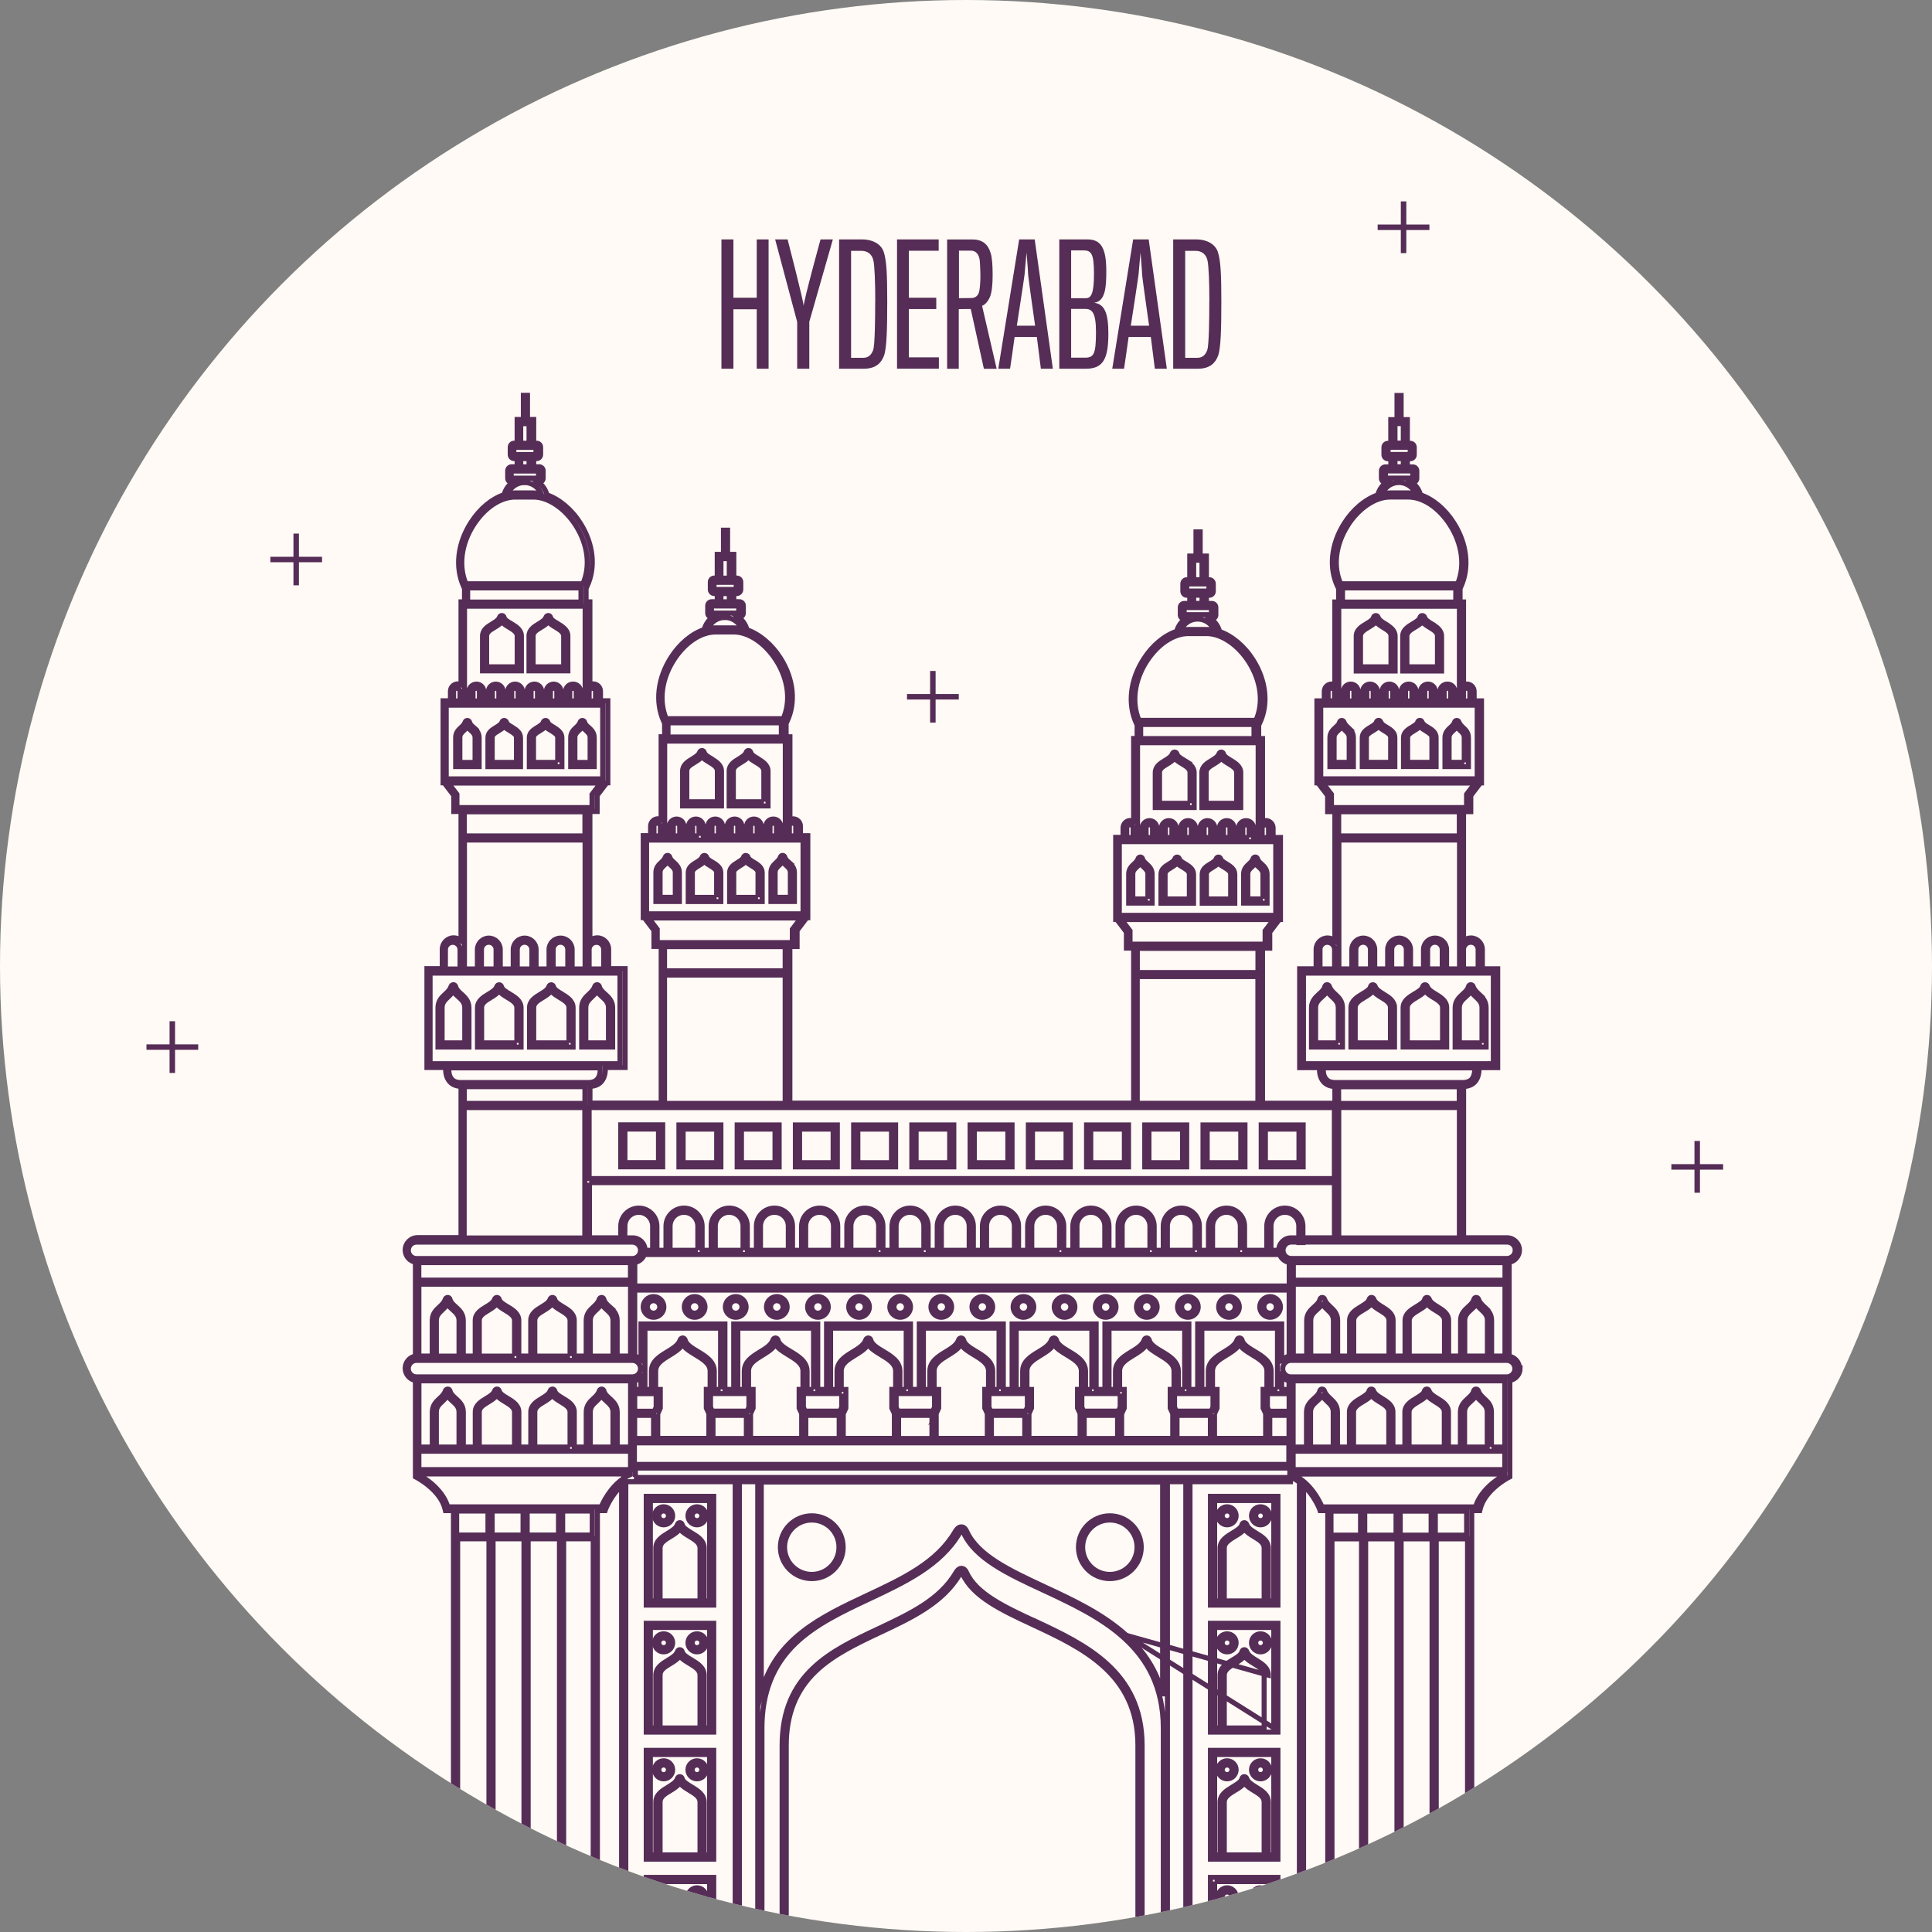 <?xml version="1.0" encoding="UTF-8"?>
<svg id="Layer_2" data-name="Layer 2" xmlns="http://www.w3.org/2000/svg" xmlns:xlink="http://www.w3.org/1999/xlink" viewBox="0 0 288.5 288.5">
  <rect x="0" y="0" width="288.5" height="288.5" fill="#808080" stroke="none"/>
  <defs>
    <style>
      .cls-1, .cls-2, .cls-3, .cls-4, .cls-5 {
        fill: none;
      }

      .cls-2 {
        clip-path: url(#clippath-1);
      }

      .cls-3 {
        isolation: isolate;
      }

      .cls-6 {
        fill: #fffaf5;
      }

      .cls-7 {
        fill: #562d57;
      }

      .cls-4 {
        stroke: #562d57;
        stroke-miterlimit: 10;
        stroke-width: .75px;
      }

      .cls-5 {
        clip-path: url(#clippath);
      }
    </style>
    <clipPath id="clippath">
      <circle class="cls-1" cx="144.25" cy="144.25" r="144.25"/>
    </clipPath>
    <clipPath id="clippath-1">
      <circle class="cls-1" cx="144.25" cy="144.25" r="144.25"/>
    </clipPath>
  </defs>
  <g id="Layer_1-2" data-name="Layer 1">
    <g class="cls-5">
      <circle class="cls-6" cx="144.25" cy="144.25" r="144.25"/>
    </g>
    <g class="cls-2">
      <g>
        <path class="cls-4" d="m76.08,148.4c-.57-.34-1.1-.66-1.19-1.06-.04-.17-.18-.29-.34-.29-.17,0-.31.1-.36.26-.16.48-.69.81-1.27,1.15-.76.46-1.62.99-1.62,2.02v5.88h6.51v-5.88c0-1.04-.91-1.59-1.72-2.07Zm1.1,7.33h-5.26v-5.26c0-.68.61-1.05,1.32-1.48.48-.29.97-.59,1.28-1.01.29.38.77.67,1.24.96.73.44,1.42.85,1.42,1.54v5.26h0Z"/>
        <path class="cls-4" d="m83.86,148.4c-.57-.34-1.1-.66-1.2-1.06-.04-.17-.18-.29-.34-.29-.16,0-.31.1-.36.26-.16.48-.69.81-1.27,1.15-.76.46-1.62.99-1.62,2.02v5.88h6.51v-5.88c0-1.04-.91-1.59-1.72-2.07Zm1.1,7.33h-5.26v-5.26c0-.68.61-1.05,1.32-1.48.48-.29.96-.59,1.28-1.01.29.38.77.67,1.24.96.73.44,1.42.85,1.42,1.54v5.26h0Z"/>
        <path class="cls-4" d="m90.33,148.41c-.39-.35-.72-.65-.82-1.08-.04-.17-.18-.29-.34-.29-.16,0-.31.1-.36.26-.16.49-.5.81-.87,1.15-.5.47-1.08,1.01-1.08,2.02v5.88h4.63v-5.88c0-1.01-.62-1.57-1.16-2.06Zm.53,7.32h-3.38v-5.26c0-.74.41-1.12.88-1.57.26-.25.55-.52.78-.87.2.32.49.58.77.83.49.44.95.86.95,1.6v5.26Z"/>
        <path class="cls-4" d="m68.87,148.41c-.39-.35-.72-.65-.82-1.08-.04-.17-.18-.29-.34-.29-.16,0-.31.1-.36.26-.16.49-.5.81-.87,1.15-.51.47-1.08,1.01-1.08,2.02v5.88h4.63v-5.88c0-1.01-.62-1.57-1.16-2.06Zm.53,7.32h-3.38v-5.26c0-.74.41-1.12.88-1.57.26-.25.55-.52.78-.87.2.32.49.58.77.83.49.44.95.86.95,1.6,0,0,0,5.26,0,5.26Z"/>
        <path class="cls-4" d="m76.32,93.12c-.49-.3-.96-.58-1.04-.92-.04-.17-.17-.28-.33-.29-.16-.01-.31.1-.36.25-.13.41-.6.69-1.1,1-.68.41-1.44.88-1.44,1.81v5.21h5.81v-5.21c0-.93-.81-1.42-1.53-1.86Zm.91,6.45h-4.56v-4.59c0-.54.43-.84,1.15-1.27.41-.25.83-.5,1.11-.86.26.32.67.57,1.07.81.63.38,1.23.74,1.23,1.32v4.59h0Z"/>
        <path class="cls-4" d="m83.26,93.12c-.49-.3-.96-.58-1.04-.92-.04-.17-.17-.28-.33-.29-.16-.01-.31.1-.36.25-.13.41-.6.69-1.1,1-.68.41-1.44.88-1.44,1.81v5.21h5.81v-5.21c0-.93-.82-1.42-1.53-1.86Zm.91,6.45h-4.56v-4.59c0-.54.43-.84,1.15-1.27.41-.25.83-.5,1.11-.86.26.32.67.57,1.07.81.63.38,1.23.74,1.23,1.32v4.59h0Z"/>
        <path class="cls-4" d="m76.45,108.57c-.38-.22-.76-.46-.82-.71-.04-.16-.17-.27-.33-.28-.16,0-.3.09-.35.25-.1.32-.48.54-.88.79-.57.35-1.21.74-1.21,1.53v4.33h4.87v-4.33c0-.8-.71-1.23-1.28-1.57Zm.66,5.27h-3.61v-3.7c0-.41.34-.65.91-.99.32-.19.64-.39.88-.66.22.25.54.44.85.62.59.36.98.62.98,1.03v3.7h0Z"/>
        <path class="cls-4" d="m82.63,108.57c-.38-.22-.76-.46-.82-.71-.04-.16-.17-.27-.33-.28-.16,0-.3.09-.35.25-.1.32-.48.54-.88.79-.57.35-1.21.74-1.21,1.53v4.33h4.87v-4.33c0-.8-.71-1.23-1.28-1.57Zm.66,5.27h-3.62v-3.7c0-.41.34-.65.91-.99.32-.19.64-.39.87-.66.22.25.54.44.85.62.59.36.98.62.98,1.03,0,0,0,3.7,0,3.7Z"/>
        <path class="cls-4" d="m87.87,108.59c-.27-.24-.5-.45-.56-.73-.04-.16-.17-.27-.33-.28-.16,0-.3.09-.35.25-.11.33-.35.56-.6.79-.38.35-.81.75-.81,1.52v4.33h3.52v-4.33c0-.77-.48-1.21-.86-1.55Zm.24,5.26h-2.26v-3.7c0-.5.27-.75.61-1.07.17-.16.35-.32.5-.54.15.2.33.36.5.51.35.32.66.6.66,1.09v3.7h0Z"/>
        <path class="cls-4" d="m70.69,108.59c-.27-.24-.5-.45-.56-.73-.04-.16-.17-.27-.33-.28-.16,0-.3.09-.35.25-.11.33-.35.56-.6.79-.38.35-.81.75-.81,1.52v4.33h3.51v-4.33c0-.77-.48-1.21-.87-1.55Zm.24,5.26h-2.26v-3.7c0-.5.27-.75.61-1.07.17-.16.35-.32.5-.54.15.2.33.36.5.51.35.32.66.6.66,1.09v3.7h0Z"/>
        <path class="cls-4" d="m98.96,174.24v-6.27h-6.27v6.27h6.27Zm-5.64-5.64h5.01v5.01h-5.01v-5.01Z"/>
        <path class="cls-4" d="m107.65,167.98h-6.27v6.27h6.27v-6.27Zm-.63,5.64h-5.01v-5.01h5.01v5.01Z"/>
        <path class="cls-4" d="m116.35,167.98h-6.27v6.27h6.27v-6.27Zm-.62,5.64h-5.01v-5.01h5.01v5.01Z"/>
        <path class="cls-4" d="m125.04,167.98h-6.27v6.27h6.27v-6.27Zm-.63,5.64h-5.01v-5.01h5.01v5.01Z"/>
        <path class="cls-4" d="m133.74,167.98h-6.27v6.27h6.27v-6.27Zm-.62,5.64h-5.02v-5.01h5.02v5.01Z"/>
        <path class="cls-4" d="m142.43,167.98h-6.27v6.27h6.27v-6.27Zm-.62,5.64h-5.01v-5.01h5.01v5.01Z"/>
        <path class="cls-4" d="m151.13,167.98h-6.27v6.27h6.27v-6.27Zm-.63,5.64h-5.01v-5.01h5.01v5.01Z"/>
        <path class="cls-4" d="m159.82,167.98h-6.26v6.27h6.26v-6.27Zm-.63,5.64h-5.01v-5.01h5.01v5.01Z"/>
        <path class="cls-4" d="m168.52,167.98h-6.27v6.27h6.27v-6.27Zm-.62,5.64h-5.02v-5.01h5.02v5.01Z"/>
        <path class="cls-4" d="m177.21,167.98h-6.27v6.27h6.27v-6.27Zm-.62,5.64h-5.02v-5.01h5.02v5.01Z"/>
        <path class="cls-4" d="m185.91,167.98h-6.27v6.27h6.27v-6.27Zm-.63,5.64h-5.01v-5.01h5.01v5.01Z"/>
        <path class="cls-4" d="m194.6,167.98h-6.27v6.27h6.27v-6.27Zm-.63,5.64h-5.01v-5.01h5.01v5.01Z"/>
        <path class="cls-4" d="m121.22,235.73c2.59,0,4.69-2.1,4.69-4.69s-2.1-4.69-4.69-4.69-4.69,2.1-4.69,4.69,2.1,4.69,4.69,4.69Zm0-8.75c2.24,0,4.06,1.82,4.06,4.06s-1.82,4.06-4.06,4.06-4.06-1.82-4.06-4.06,1.82-4.06,4.06-4.06Z"/>
        <path class="cls-4" d="m165.73,235.73c2.59,0,4.69-2.1,4.69-4.69s-2.1-4.69-4.69-4.69-4.69,2.1-4.69,4.69,2.1,4.69,4.69,4.69Zm0-8.75c2.24,0,4.06,1.82,4.06,4.06s-1.82,4.06-4.06,4.06-4.06-1.82-4.06-4.06,1.82-4.06,4.06-4.06Z"/>
        <path class="cls-4" d="m96.5,239.69h10.08v-16.25h-10.08v16.25Zm8.02-.63h-5.95v-7.89c0-.77.69-1.2,1.5-1.69.55-.33,1.1-.67,1.45-1.16.32.45.87.78,1.41,1.1.82.5,1.6.96,1.6,1.75,0,0,0,7.89,0,7.89Zm-7.39-14.99h8.83v14.99h-.81v-7.89c0-1.14-1.01-1.75-1.91-2.28-.64-.39-1.25-.75-1.36-1.22-.04-.17-.18-.29-.35-.3-.17-.01-.32.1-.37.27-.18.55-.79.92-1.43,1.31-.84.51-1.8,1.1-1.8,2.22v7.89h-.81v-15h0Z"/>
        <path class="cls-4" d="m104.08,227.7c.74,0,1.35-.6,1.35-1.35s-.61-1.35-1.35-1.35-1.35.6-1.35,1.35.61,1.35,1.35,1.35Zm0-2.07c.4,0,.72.32.72.72s-.32.72-.72.72-.72-.32-.72-.72.32-.72.72-.72Z"/>
        <path class="cls-4" d="m99.1,227.7c.74,0,1.35-.6,1.35-1.35s-.6-1.35-1.35-1.35-1.35.6-1.35,1.35.6,1.35,1.35,1.35Zm0-2.07c.4,0,.72.32.72.72s-.32.72-.72.72-.72-.32-.72-.72.32-.72.72-.72Z"/>
        <path class="cls-4" d="m96.5,258.65h10.08v-16.25h-10.08v16.25Zm8.02-.62h-5.95v-7.89c0-.78.69-1.2,1.5-1.69.55-.33,1.1-.67,1.45-1.16.32.45.87.78,1.41,1.1.82.5,1.6.96,1.6,1.75,0,0,0,7.89,0,7.89Zm-7.39-15h8.83v15h-.81v-7.89c0-1.14-1.01-1.75-1.91-2.29-.64-.38-1.25-.75-1.36-1.21-.04-.17-.18-.29-.35-.3-.17,0-.32.1-.37.27-.18.55-.79.92-1.43,1.31-.84.51-1.8,1.1-1.8,2.23v7.89h-.81v-15h0Z"/>
        <path class="cls-4" d="m104.08,246.67c.74,0,1.35-.6,1.35-1.35s-.61-1.35-1.35-1.35-1.35.6-1.35,1.35.61,1.35,1.35,1.35Zm0-2.07c.4,0,.72.32.72.72s-.32.72-.72.72-.72-.32-.72-.72.32-.72.72-.72Z"/>
        <path class="cls-4" d="m99.1,246.67c.74,0,1.35-.6,1.35-1.35s-.6-1.35-1.35-1.35-1.35.6-1.35,1.35.6,1.35,1.35,1.35Zm0-2.07c.4,0,.72.32.72.72s-.32.72-.72.72-.72-.32-.72-.72.32-.72.72-.72Z"/>
        <path class="cls-4" d="m96.5,277.62h10.08v-16.25h-10.08v16.25Zm8.02-.63h-5.95v-7.89c0-.78.69-1.2,1.5-1.69.55-.33,1.1-.67,1.45-1.16.32.44.87.78,1.41,1.1.82.5,1.6.96,1.6,1.75,0,0,0,7.88,0,7.88Zm-7.39-14.99h8.83v14.99h-.81v-7.89c0-1.14-1.01-1.75-1.91-2.29-.64-.39-1.25-.75-1.36-1.21-.04-.17-.18-.29-.35-.3-.17-.01-.32.1-.37.27-.18.55-.79.92-1.43,1.31-.84.51-1.8,1.1-1.8,2.22v7.89h-.81v-14.99h0Z"/>
        <path class="cls-4" d="m104.08,265.63c.74,0,1.35-.61,1.35-1.35s-.61-1.35-1.35-1.35-1.35.61-1.35,1.35.61,1.35,1.35,1.35Zm0-2.07c.4,0,.72.32.72.72s-.32.72-.72.72-.72-.32-.72-.72.32-.72.72-.72Z"/>
        <path class="cls-4" d="m99.1,265.63c.74,0,1.35-.61,1.35-1.35s-.6-1.35-1.35-1.35-1.35.61-1.35,1.35.6,1.35,1.35,1.35Zm0-2.07c.4,0,.72.32.72.72s-.32.72-.72.72-.72-.32-.72-.72.32-.72.72-.72Z"/>
        <path class="cls-4" d="m96.5,296.58h10.08v-16.24h-10.08v16.24Zm8.02-.62h-5.95v-7.89c0-.78.69-1.2,1.5-1.69.55-.33,1.1-.67,1.45-1.16.32.45.87.78,1.41,1.1.82.5,1.6.96,1.6,1.75,0,0,0,7.88,0,7.88Zm-7.39-14.99h8.83v14.99h-.81v-7.89c0-1.14-1.01-1.75-1.91-2.29-.64-.39-1.25-.75-1.36-1.21-.04-.17-.18-.3-.35-.3-.17,0-.32.1-.37.27-.18.55-.79.92-1.43,1.31-.84.51-1.8,1.1-1.8,2.23v7.89h-.81v-14.99h0Z"/>
        <path class="cls-4" d="m104.08,284.6c.74,0,1.35-.6,1.35-1.35s-.61-1.35-1.35-1.35-1.35.6-1.35,1.35.61,1.35,1.35,1.35Zm0-2.07c.4,0,.72.32.72.72s-.32.72-.72.72-.72-.32-.72-.72.32-.72.72-.72Z"/>
        <path class="cls-4" d="m99.1,284.6c.74,0,1.35-.6,1.35-1.35s-.6-1.35-1.35-1.35-1.35.6-1.35,1.35.6,1.35,1.35,1.35Zm0-2.07c.4,0,.72.32.72.72s-.32.72-.72.72-.72-.32-.72-.72.32-.72.72-.72Z"/>
        <path class="cls-4" d="m97.59,193.61c-.85,0-1.55.7-1.55,1.55s.7,1.55,1.55,1.55,1.55-.7,1.55-1.55-.7-1.55-1.55-1.55Zm0,2.48c-.51,0-.93-.42-.93-.93s.42-.93.93-.93.93.42.93.93-.42.93-.93.93Z"/>
        <path class="cls-4" d="m103.73,193.61c-.86,0-1.55.7-1.55,1.55s.7,1.55,1.55,1.55,1.55-.7,1.55-1.55-.69-1.55-1.55-1.55Zm0,2.48c-.51,0-.93-.42-.93-.93s.42-.93.93-.93.93.42.93.93-.42.93-.93.93Z"/>
        <path class="cls-4" d="m109.87,193.61c-.86,0-1.56.7-1.56,1.55s.7,1.55,1.56,1.55,1.55-.7,1.55-1.55-.7-1.55-1.55-1.55Zm0,2.48c-.51,0-.93-.42-.93-.93s.41-.93.93-.93.93.42.93.93-.42.93-.93.93Z"/>
        <path class="cls-4" d="m116,193.61c-.85,0-1.55.7-1.55,1.55s.7,1.55,1.55,1.55,1.55-.7,1.55-1.55-.7-1.55-1.55-1.55Zm0,2.48c-.51,0-.93-.42-.93-.93s.41-.93.93-.93.93.42.93.93-.42.93-.93.93Z"/>
        <path class="cls-4" d="m122.14,193.61c-.86,0-1.55.7-1.55,1.55s.7,1.55,1.55,1.55,1.55-.7,1.55-1.55c0-.86-.7-1.55-1.55-1.55Zm0,2.48c-.51,0-.93-.42-.93-.93s.42-.93.93-.93.93.42.93.93c0,.51-.42.93-.93.93Z"/>
        <path class="cls-4" d="m128.28,193.61c-.86,0-1.55.7-1.55,1.55s.7,1.55,1.55,1.55,1.55-.7,1.55-1.55-.7-1.55-1.55-1.55Zm0,2.48c-.51,0-.93-.42-.93-.93s.42-.93.93-.93.93.42.93.93-.42.93-.93.93Z"/>
        <path class="cls-4" d="m134.42,193.61c-.86,0-1.55.7-1.55,1.55s.7,1.55,1.55,1.55,1.55-.7,1.55-1.55-.7-1.55-1.55-1.55Zm0,2.48c-.51,0-.93-.42-.93-.93s.41-.93.93-.93.93.42.93.93-.42.93-.93.93Z"/>
        <path class="cls-4" d="m140.56,193.61c-.86,0-1.55.7-1.55,1.55s.7,1.55,1.55,1.55,1.55-.7,1.55-1.55c0-.86-.7-1.55-1.55-1.55Zm0,2.48c-.51,0-.93-.42-.93-.93s.41-.93.93-.93.93.42.93.93c0,.51-.41.93-.93.93Z"/>
        <path class="cls-4" d="m146.69,193.61c-.86,0-1.55.7-1.55,1.55s.7,1.55,1.55,1.55,1.55-.7,1.55-1.55-.7-1.55-1.55-1.55Zm0,2.48c-.51,0-.93-.42-.93-.93s.42-.93.93-.93.93.42.93.93-.42.93-.93.93Z"/>
        <path class="cls-4" d="m152.83,193.61c-.85,0-1.55.7-1.55,1.55s.7,1.55,1.55,1.55,1.55-.7,1.55-1.55-.7-1.55-1.55-1.55Zm0,2.48c-.51,0-.93-.42-.93-.93s.42-.93.93-.93.93.42.93.93-.42.93-.93.93Z"/>
        <path class="cls-4" d="m158.97,193.61c-.86,0-1.55.7-1.55,1.55s.7,1.55,1.55,1.55,1.55-.7,1.55-1.55c0-.86-.7-1.55-1.55-1.55Zm0,2.48c-.51,0-.93-.42-.93-.93s.42-.93.93-.93.93.42.93.93c0,.51-.42.93-.93.93Z"/>
        <path class="cls-4" d="m165.11,193.61c-.86,0-1.55.7-1.55,1.55s.7,1.55,1.55,1.55,1.55-.7,1.55-1.55c0-.86-.69-1.55-1.55-1.55Zm0,2.48c-.51,0-.93-.42-.93-.93s.41-.93.93-.93.93.42.93.93-.42.93-.93.93Z"/>
        <path class="cls-4" d="m171.25,193.61c-.86,0-1.55.7-1.55,1.55s.7,1.55,1.55,1.55,1.55-.7,1.55-1.55-.7-1.55-1.55-1.55Zm0,2.48c-.51,0-.93-.42-.93-.93s.42-.93.93-.93.93.42.93.93-.42.93-.93.93Z"/>
        <path class="cls-4" d="m177.38,193.61c-.85,0-1.55.7-1.55,1.55s.7,1.55,1.55,1.55,1.55-.7,1.55-1.55-.7-1.55-1.55-1.55Zm0,2.48c-.51,0-.93-.42-.93-.93s.42-.93.93-.93.93.42.93.93-.42.93-.93.93Z"/>
        <path class="cls-4" d="m183.52,193.61c-.86,0-1.55.7-1.55,1.55s.7,1.55,1.55,1.55,1.55-.7,1.55-1.55-.7-1.55-1.55-1.55Zm0,2.48c-.51,0-.93-.42-.93-.93s.42-.93.93-.93.93.42.93.93-.41.93-.93.93Z"/>
        <path class="cls-4" d="m189.66,193.61c-.86,0-1.55.7-1.55,1.55s.7,1.55,1.55,1.55,1.55-.7,1.55-1.55-.7-1.55-1.55-1.55Zm0,2.48c-.51,0-.93-.42-.93-.93s.41-.93.93-.93.93.42.93.93c0,.51-.42.93-.93.93Z"/>
        <path class="cls-4" d="m154.44,242.03c-4.47-2.08-8.69-4.05-10.12-7.24-.23-.5-.54-.59-.71-.6-.22-.01-.54.09-.85.61-2.38,4.08-6.84,6.17-11.55,8.39-7.09,3.33-14.42,6.77-14.42,17.46v39.4h.62v-39.4c0-4.61,1.43-8.23,4.38-11.06,2.64-2.53,6.22-4.21,9.68-5.84,4.6-2.16,9.35-4.39,11.83-8.64.15-.26.26-.3.28-.3.01,0,.09.04.17.23,1.54,3.4,5.86,5.42,10.43,7.55,7.38,3.44,15.74,7.34,15.74,18.05v39.4h.63v-39.4c0-11.11-8.56-15.1-16.1-18.62Z"/>
        <path class="cls-4" d="m106.21,113.27c-.49-.29-.96-.57-1.04-.91-.04-.17-.17-.28-.33-.29-.16-.01-.31.09-.36.25-.14.41-.6.69-1.1,1-.68.41-1.45.88-1.45,1.81v5.22h5.81v-5.21c0-.93-.82-1.42-1.53-1.86Zm.91,6.45h-4.56v-4.59c0-.54.43-.84,1.15-1.27.41-.25.82-.5,1.11-.86.26.32.67.57,1.07.81.63.38,1.23.74,1.23,1.32v4.59h0Z"/>
        <path class="cls-4" d="m113.16,113.27c-.49-.29-.96-.57-1.04-.91-.04-.17-.17-.28-.33-.29-.16-.01-.31.09-.36.25-.14.41-.6.69-1.1,1-.68.41-1.45.88-1.45,1.81v5.22h5.81v-5.21c0-.93-.82-1.42-1.53-1.86Zm.91,6.45h-4.56v-4.59c0-.54.43-.84,1.15-1.27.41-.25.82-.5,1.1-.86.26.32.67.57,1.07.81.64.38,1.23.74,1.23,1.32v4.59h0Z"/>
        <path class="cls-4" d="m106.35,128.73c-.38-.23-.76-.46-.82-.71-.04-.16-.17-.27-.33-.28-.15,0-.3.09-.35.25-.1.31-.48.54-.87.78-.57.35-1.21.74-1.21,1.53v4.33h4.87v-4.33c0-.8-.71-1.23-1.28-1.57Zm.66,5.27h-3.62v-3.7c0-.41.34-.65.91-1,.32-.19.64-.39.88-.66.22.25.54.44.85.63.59.35.98.62.98,1.03,0,0,0,3.7,0,3.7Z"/>
        <path class="cls-4" d="m112.53,128.73c-.38-.23-.76-.46-.82-.71-.04-.16-.17-.27-.33-.28-.16,0-.3.09-.35.25-.1.31-.48.54-.87.78-.57.35-1.21.74-1.21,1.53v4.33h4.87v-4.33c0-.8-.71-1.23-1.28-1.57Zm.66,5.27h-3.62v-3.7c0-.41.35-.65.91-1,.32-.19.64-.39.88-.66.22.25.54.44.85.63.59.35.98.62.98,1.03v3.7Z"/>
        <path class="cls-4" d="m117.77,128.74c-.27-.24-.5-.45-.56-.73-.04-.16-.17-.27-.33-.28-.16-.01-.3.09-.35.25-.11.33-.35.55-.6.79-.38.35-.81.75-.81,1.52v4.33h3.51v-4.33c0-.77-.48-1.2-.87-1.55Zm.24,5.25h-2.26v-3.7c0-.5.27-.75.61-1.07.17-.15.35-.32.5-.53.15.2.33.36.5.51.35.32.66.6.66,1.09v3.7h0Z"/>
        <path class="cls-4" d="m100.59,128.74c-.27-.24-.5-.45-.56-.73-.04-.16-.17-.27-.33-.28-.16,0-.3.09-.35.25-.11.33-.35.55-.6.79-.38.35-.81.75-.81,1.52v4.33h3.51v-4.33c0-.77-.48-1.2-.86-1.55Zm.24,5.25h-2.26v-3.7c0-.5.27-.75.61-1.07.17-.15.35-.32.5-.53.15.2.33.36.5.51.35.32.66.6.66,1.09v3.7h0Z"/>
        <path class="cls-4" d="m176.8,113.51c-.49-.3-.96-.58-1.04-.92-.04-.17-.17-.28-.34-.29-.16,0-.31.1-.36.26-.13.41-.6.69-1.1,1-.68.41-1.45.88-1.45,1.81v5.22h5.81v-5.22c0-.93-.81-1.42-1.53-1.86Zm.91,6.44h-4.56v-4.59c0-.54.43-.84,1.15-1.27.41-.25.82-.5,1.1-.86.26.32.67.57,1.07.81.63.38,1.23.74,1.23,1.32v4.59h0Z"/>
        <path class="cls-4" d="m183.75,113.51c-.49-.3-.96-.58-1.04-.92-.04-.17-.17-.28-.33-.29-.15,0-.31.1-.36.26-.14.41-.6.69-1.1,1-.68.41-1.45.88-1.45,1.81v5.22h5.81v-5.22c0-.93-.81-1.42-1.53-1.86Zm.91,6.44h-4.55v-4.59c0-.54.43-.84,1.15-1.27.41-.25.82-.5,1.11-.86.26.32.67.57,1.07.81.63.38,1.23.74,1.23,1.32v4.59h0Z"/>
        <path class="cls-4" d="m176.94,128.97c-.38-.23-.76-.46-.82-.71-.04-.16-.17-.27-.33-.28-.16,0-.3.1-.35.25-.1.31-.48.54-.87.78-.57.35-1.21.74-1.21,1.53v4.33h4.87v-4.33c0-.8-.71-1.22-1.28-1.57Zm.66,5.27h-3.62v-3.7c0-.41.34-.65.91-.99.32-.2.64-.39.88-.66.22.25.54.44.85.62.59.36.98.62.98,1.03v3.7h0Z"/>
        <path class="cls-4" d="m183.11,128.97c-.38-.23-.76-.46-.82-.71-.04-.16-.17-.27-.33-.28-.16,0-.3.1-.35.25-.1.31-.48.54-.88.78-.57.35-1.21.74-1.21,1.53v4.33h4.87v-4.33c0-.8-.71-1.22-1.28-1.57Zm.66,5.27h-3.62v-3.7c0-.41.34-.65.91-.99.32-.2.64-.39.88-.66.22.25.54.44.85.62.59.36.98.62.98,1.03v3.7Z"/>
        <path class="cls-4" d="m188.35,128.98c-.27-.24-.5-.45-.56-.73-.04-.16-.17-.27-.33-.28-.15,0-.3.1-.35.25-.11.33-.35.56-.6.79-.38.35-.81.75-.81,1.52v4.33h3.51v-4.33c0-.77-.48-1.2-.86-1.55Zm.24,5.25h-2.26v-3.7c0-.5.27-.75.6-1.06.17-.16.35-.32.5-.54.15.2.33.36.5.51.35.32.66.6.66,1.09v3.7h0Z"/>
        <path class="cls-4" d="m171.18,128.98c-.27-.24-.5-.45-.56-.73-.04-.16-.17-.27-.33-.28-.16,0-.3.1-.35.25-.11.33-.35.56-.6.79-.38.35-.8.75-.8,1.52v4.33h3.51v-4.33c0-.77-.48-1.2-.87-1.55Zm.24,5.25h-2.26v-3.7c0-.5.27-.75.6-1.06.17-.16.35-.32.5-.54.15.2.33.36.49.51.35.32.66.6.66,1.09v3.7h0Z"/>
        <path class="cls-4" d="m226.9,204.34c0-.91-.66-1.67-1.54-1.82v-14.02c.87-.15,1.54-.91,1.54-1.82,0-1.02-.83-1.85-1.85-1.85h-6.49v-22.58c.74-.03,1.31-.27,1.71-.73.56-.65.61-1.57.58-2.09h2.8v-14.77h-2.29v-2.89c0-.94-.77-1.71-1.72-1.71-.41,0-.79.15-1.09.39v-19.25h1.08v-2.4l1.44-1.89h.16v-12.25h-1.1v-1.42c0-.61-.49-1.1-1.1-1.1-.17,0-.33.04-.48.11v-12.36h-.52v-2.11h.05l.08-.18c1.31-2.89.89-6.47-1.11-9.58-1.32-2.05-3.11-3.52-4.93-4.13-.2-.77-.66-1.42-1.28-1.86h.14c.33,0,.59-.27.59-.6v-1.12c0-.33-.27-.59-.59-.59h-.82v-1.22h.44c.33,0,.59-.27.59-.59v-1.12c0-.33-.26-.59-.59-.59h-.44v-3.54h-.93v-3.61h-.62v3.61h-.93v3.54h-.43c-.33,0-.59.27-.59.59v1.12c0,.33.27.59.59.59h.44v1.22h-.82c-.33,0-.59.27-.59.59v1.12c0,.33.27.6.59.6h.15c-.63.45-1.09,1.11-1.29,1.88-1.86.64-3.7,2.18-5.01,4.26-1.95,3.1-2.31,6.62-.97,9.43l.09.18h.05v2.11h-.57v12.36c-.14-.07-.3-.11-.47-.11-.61,0-1.1.49-1.1,1.1v1.42h-1.1v12.25h.16l1.44,1.89v2.4h1.08v19.25c-.29-.24-.68-.39-1.09-.39-.95,0-1.71.77-1.71,1.71v2.89h-2.46v14.77h2.97c-.03.53.01,1.44.58,2.09.4.46.98.7,1.71.73v2.49h-10.8v-23.15h1.08v-2.4l1.44-1.89h.16v-12.25h-1.1v-1.42c0-.61-.49-1.1-1.1-1.1-.17,0-.33.04-.48.11v-12.36h-.57v-2.11h.05l.09-.18c1.35-2.81.98-6.33-.97-9.43-1.31-2.08-3.15-3.61-5.01-4.26-.2-.78-.66-1.44-1.29-1.89h.14c.33,0,.59-.27.59-.59v-1.12c0-.33-.27-.59-.59-.59h-.82v-1.22h.44c.33,0,.59-.27.59-.6v-1.12c0-.33-.27-.6-.59-.6h-.44v-3.54h-.93v-3.61h-.63v3.61h-.93v3.54h-.44c-.33,0-.59.27-.59.6v1.12c0,.33.27.6.59.6h.44v1.22h-.82c-.33,0-.59.26-.59.59v1.12c0,.33.27.59.59.59h.15c-.62.44-1.08,1.09-1.28,1.86-1.82.61-3.61,2.07-4.93,4.13-2,3.11-2.42,6.69-1.11,9.58l.08.18h.05v2.11h-.52v12.36c-.15-.07-.31-.11-.48-.11-.61,0-1.1.49-1.1,1.1v1.42h-1.1v12.25h.16l1.44,1.89v2.4h1.08v23.15h-51.33v-23.39h1.08v-2.4l1.44-1.9h.16v-12.25h-1.1v-1.42c0-.61-.5-1.1-1.1-1.1-.17,0-.33.04-.47.11v-12.36h-.57v-2.11h.05l.09-.18c1.34-2.81.98-6.33-.97-9.43-1.31-2.08-3.15-3.61-5.01-4.26-.2-.78-.66-1.44-1.29-1.89h.14c.33,0,.6-.27.6-.59v-1.12c0-.33-.27-.59-.6-.59h-.82v-1.22h.44c.33,0,.6-.27.6-.6v-1.12c0-.33-.27-.59-.6-.59h-.44v-3.54h-.93v-3.61h-.62v3.61h-.93v3.54h-.44c-.33,0-.59.27-.59.59v1.12c0,.33.27.6.59.6h.44v1.22h-.82c-.33,0-.6.27-.6.59v1.12c0,.33.27.59.6.59h.15c-.62.44-1.08,1.09-1.28,1.86-1.82.61-3.61,2.08-4.93,4.13-2,3.11-2.42,6.69-1.11,9.58l.08.18h.05v2.11h-.52v12.36c-.14-.07-.31-.11-.47-.11-.61,0-1.1.49-1.1,1.1v1.42h-1.1v12.25h.16l1.44,1.9v2.4h1.08v23.39h-10.63v-2.49c.74-.03,1.32-.27,1.71-.73.56-.65.61-1.57.58-2.09h2.96v-14.77h-2.46v-2.89c0-.94-.77-1.71-1.71-1.71-.41,0-.79.15-1.09.39v-19.25h1.08v-2.4l1.44-1.89h.16v-12.25h-1.1v-1.42c0-.61-.49-1.1-1.1-1.1-.17,0-.33.04-.48.11v-12.36h-.57v-2.11h.05l.08-.18c1.34-2.81.98-6.33-.97-9.43-1.31-2.08-3.15-3.61-5.01-4.26-.19-.78-.66-1.44-1.29-1.88h.14c.33,0,.59-.27.59-.6v-1.12c0-.33-.27-.59-.59-.59h-.82v-1.22h.44c.32,0,.59-.27.59-.59v-1.12c0-.33-.27-.59-.59-.59h-.44v-3.54h-.93v-3.61h-.62v3.61h-.93v3.54h-.44c-.33,0-.59.27-.59.59v1.12c0,.33.27.59.59.59h.44v1.22h-.82c-.33,0-.59.27-.59.59v1.12c0,.33.26.6.59.6h.15c-.62.44-1.08,1.09-1.28,1.86-1.82.61-3.61,2.07-4.93,4.13-2,3.11-2.42,6.69-1.11,9.58l.08.18h.05v2.11h-.52v12.36c-.15-.07-.31-.11-.48-.11-.61,0-1.1.49-1.1,1.1v1.42h-1.1v12.25h.16l1.44,1.89v2.4h1.08v19.25c-.29-.25-.68-.39-1.09-.39-.94,0-1.71.77-1.71,1.71v2.89h-2.29v14.77h2.8c-.03.53.01,1.44.58,2.09.4.46.97.7,1.71.73v22.58h-6.49c-1.02,0-1.85.83-1.85,1.85,0,.91.67,1.67,1.53,1.82v14.02c-.87.15-1.53.91-1.53,1.82s.67,1.67,1.53,1.82v14.39l.17.09s3.57,1.84,4.25,4.72l.06.24h1.2v74.63h.63v-70.42h4.67v70.42h.62v-70.42h4.61v70.42h.63v-70.42h4.67v70.42h.63v-70.42h4.41v70.42h.63v-74.63h1.15l.07-.21s.76-2.01,2.39-3.52v78.35h.63v-78.87s.07-.05.1-.07h16.23v78.94h.63v-78.94h2.74v79.06h.63v-42.27c0-5.27,1.64-9.4,5-12.63,3.01-2.89,7.1-4.81,11.04-6.66,5.23-2.46,10.64-4.99,13.46-9.82.17-.3.31-.37.36-.37.04,0,.13.06.23.29,1.74,3.87,6.66,6.16,11.87,8.58,8.42,3.92,17.97,8.37,17.97,20.61v42.27h.62v-79.06h2.74v78.94h.63v-78.94h15v-.63h-98.04s.02,0,.03-.01l.19-.08v-1.32h97.72v1.32l.19.08c.45.19.87.43,1.24.71v78.87h.63v-78.35c1.63,1.51,2.38,3.49,2.39,3.52l.07.21h1.15v74.63h.63v-70.42h4.41v70.42h.62v-70.42h4.67v70.42h.63v-70.42h4.61v70.42h.63v-70.42h4.67v70.42h.63v-74.63h1.2l.06-.24c.69-2.88,4.22-4.71,4.26-4.72l.17-.09v-14.39c.87-.15,1.54-.91,1.54-1.82Zm-18.59-141.08h1.24v2.91h-1.24v-2.91Zm-1.03,3.54h3.3v1.06h-3.3v-1.06Zm1.03,1.68h1.24v1.22h-1.24v-1.22Zm-1.42,1.85h4.07v1.06h-4.07v-1.06Zm-28.64,13.33h1.24v2.91h-1.24v-2.91Zm-1.03,3.54h3.3v1.06h-3.3v-1.06Zm1.03,1.68h1.24v1.22h-1.24v-1.22Zm-1.42,1.85h4.07v1.06h-4.07v-1.06Zm-69.17-7.31h1.24v2.91h-1.24v-2.91Zm-1.03,3.54h3.3v1.06h-3.3v-1.06Zm1.03,1.68h1.24v1.22h-1.24v-1.22Zm-1.42,1.85h4.07v1.06h-4.07v-1.06Zm-28.48-27.22h1.24v2.91h-1.24v-2.91Zm-1.03,3.54h3.3v1.06h-3.3v-1.06Zm1.03,1.68h1.24v1.22h-1.24v-1.22Zm-1.42,1.85h4.07v1.06h-4.07v-1.06Zm97.27,182.6c-.87-3.34-2.65-6.22-5.38-8.71-3.51-3.21-7.99-5.3-12.32-7.31-5.1-2.38-9.92-4.62-11.56-8.27-.25-.55-.59-.65-.77-.65-.24-.01-.59.1-.93.68-2.72,4.66-7.8,7.05-13.19,9.57-6.75,3.17-13.7,6.43-15.78,14.54v-31.48h59.93v31.63h0Zm47.62-57.33c.47.44.88.82.88,1.56v5.32h-3.38v-5.32c0-.74.46-1.16.95-1.6.28-.25.57-.51.77-.83.22.35.51.62.78.87Zm.43-.46c-.36-.34-.71-.66-.87-1.15-.06-.16-.2-.27-.37-.26-.16,0-.3.13-.34.29-.1.42-.43.73-.82,1.08-.54.49-1.16,1.05-1.16,2.06v5.32h-1.78v-5.32c0-1.03-.86-1.55-1.62-2.02-.57-.35-1.11-.68-1.27-1.15-.05-.16-.2-.27-.36-.26-.16,0-.3.13-.34.29-.09.4-.63.72-1.2,1.07-.81.49-1.72,1.04-1.72,2.07v5.32h-1.78v-5.32c0-1.03-.86-1.55-1.62-2.02-.57-.35-1.1-.68-1.26-1.15-.05-.16-.2-.27-.36-.26-.16,0-.3.13-.34.29-.09.4-.63.72-1.2,1.07-.81.49-1.72,1.04-1.72,2.07v5.32h-1.78v-5.32c0-1.02-.57-1.55-1.08-2.02-.36-.34-.71-.66-.87-1.15-.05-.16-.2-.27-.36-.26-.17,0-.3.13-.34.29-.1.42-.43.73-.82,1.08-.54.49-1.16,1.05-1.16,2.06v5.32h-1.99v-10.72h31.6v10.72h-1.99v-5.32c0-1.02-.58-1.55-1.08-2.02Zm-5.96,7.35h-5.26v-5.32c0-.68.69-1.1,1.42-1.54.47-.28.95-.57,1.24-.96.31.42.8.72,1.28,1.01.71.43,1.32.81,1.32,1.48v5.32h0Zm-10.89-7.82c.31.42.8.72,1.28,1.01.71.43,1.32.81,1.32,1.48v5.32h-5.26v-5.32c0-.68.69-1.1,1.42-1.54.47-.28.95-.57,1.24-.96Zm-7.35.06c.22.35.51.62.77.87.47.44.88.82.88,1.56v5.32h-3.38v-5.32c0-.74.46-1.16.95-1.6.28-.25.57-.51.77-.83Zm-103.3,11.46v9.88h-1.99v-5.23c0-1.02-.62-1.57-1.16-2.06-.39-.35-.72-.65-.82-1.08-.04-.17-.18-.29-.34-.29-.16,0-.31.1-.36.26-.16.49-.5.81-.87,1.15-.51.47-1.08,1.01-1.08,2.02v5.23h-1.78v-5.23c0-1.04-.91-1.59-1.72-2.07-.57-.34-1.1-.66-1.19-1.07-.04-.17-.18-.29-.34-.29-.16,0-.31.1-.36.26-.16.48-.69.81-1.27,1.15-.76.46-1.62.99-1.62,2.02v5.23h-1.78v-5.23c0-1.04-.92-1.59-1.72-2.07-.57-.34-1.1-.66-1.2-1.07-.04-.17-.18-.29-.34-.29-.16,0-.31.1-.36.26-.16.48-.69.81-1.27,1.15-.76.46-1.62.99-1.62,2.02v5.23h-1.78v-5.23c0-1.02-.61-1.57-1.16-2.06-.39-.35-.72-.65-.82-1.08-.04-.17-.18-.29-.34-.29-.16,0-.31.1-.37.26-.16.49-.5.81-.87,1.15-.51.47-1.08,1.01-1.08,2.02v5.23h-1.99v-9.88h31.59Zm98.34,4.53h-2.98l-.26-.58v-2.04h3.24v2.62h0Zm-1.72-3.25h-.96v-2.74c0-1.45-1.32-2.25-2.49-2.95-.87-.52-1.7-1.02-1.85-1.68-.04-.18-.19-.31-.37-.32-.17-.01-.33.1-.39.28-.25.76-1.07,1.27-1.95,1.8-1.1.67-2.34,1.43-2.34,2.87v2.74h-.96v-9.15h11.29v9.15Zm-9.65.62v2.03l-.27.59h-5.2l-.27-.58v-2.04h5.73Zm-4.21-.62h-.96v-2.74c0-1.45-1.32-2.25-2.49-2.95-.87-.52-1.7-1.02-1.85-1.68-.04-.18-.19-.31-.37-.32-.18-.01-.33.1-.39.28-.25.76-1.07,1.27-1.95,1.8-1.1.67-2.34,1.43-2.34,2.87v2.74h-.96v-9.15h11.29v9.15h0Zm-9.65.62v2.03l-.26.59h-5.2l-.26-.58v-2.04h5.73Zm-4.21-.62h-.96v-2.74c0-1.45-1.32-2.25-2.49-2.95-.87-.52-1.69-1.02-1.85-1.68-.04-.18-.19-.31-.37-.32-.17,0-.33.1-.39.28-.25.76-1.07,1.27-1.95,1.8-1.1.67-2.34,1.43-2.34,2.87v2.74h-.96v-9.15h11.29v9.15Zm-9.65.62v2.03l-.27.59h-5.2l-.26-.58v-2.04h5.73Zm-4.21-.62h-.96v-2.74c0-1.45-1.32-2.25-2.49-2.95-.87-.52-1.7-1.02-1.85-1.68-.04-.18-.19-.31-.37-.32-.17,0-.33.1-.39.28-.25.76-1.07,1.27-1.95,1.8-1.1.67-2.34,1.43-2.34,2.87v2.74h-.96v-9.15h11.29v9.15h0Zm-9.65.62v2.03l-.27.59h-5.2l-.26-.58v-2.04h5.73Zm-4.21-.62h-.96v-2.74c0-1.45-1.32-2.25-2.49-2.95-.87-.52-1.69-1.02-1.85-1.68-.04-.18-.19-.31-.37-.32-.18,0-.33.11-.39.28-.25.76-1.07,1.27-1.95,1.8-1.1.67-2.34,1.43-2.34,2.87v2.74h-.96v-9.15h11.29v9.15Zm-9.65.62v2.03l-.26.59h-5.2l-.26-.58v-2.04h5.73Zm-4.21-.62h-.96v-2.74c0-1.45-1.32-2.25-2.49-2.95-.87-.52-1.69-1.02-1.85-1.68-.04-.18-.19-.31-.37-.32-.18,0-.33.11-.39.28-.25.76-1.07,1.27-1.94,1.8-1.1.67-2.34,1.43-2.34,2.87v2.74h-.96v-9.15h11.3s0,9.15,0,9.15Zm-9.65.62v2.03l-.27.59h-5.2l-.26-.58v-2.04h5.73Zm-4.21-.62h-.96v-2.74c0-1.45-1.32-2.25-2.49-2.95-.87-.52-1.69-1.02-1.85-1.68-.04-.18-.19-.31-.37-.32-.17,0-.33.11-.39.28-.25.76-1.07,1.27-1.95,1.8-1.1.67-2.34,1.43-2.34,2.87v2.74h-.96v-9.15h11.29s0,9.15,0,9.15Zm-9.65,2.66l-.26.59h-2.93v-2.62h3.2v2.03h0Zm-2.27-2.66h-.93v-1.31c.35-.06.67-.22.93-.45v1.76Zm-4.17,8.6h-3.38v-5.23c0-.74.41-1.12.88-1.56.26-.25.55-.52.78-.87.2.32.49.58.77.83.49.44.95.86.95,1.6v5.23Zm-6.41,0h-5.26v-5.23c0-.68.61-1.05,1.32-1.48.48-.29.96-.59,1.28-1.01.29.38.77.67,1.24.96.73.44,1.42.85,1.42,1.54v5.23h0Zm-10.95-7.72c.29.38.77.67,1.24.96.73.44,1.42.85,1.42,1.54v5.23h-5.26v-5.23c0-.68.61-1.05,1.32-1.48.48-.29.97-.59,1.28-1.01Zm-5.63,7.72h-3.38v-5.23c0-.74.41-1.12.88-1.56.26-.25.55-.52.78-.87.2.32.49.58.77.83.49.44.95.86.95,1.6,0,0,0,5.23,0,5.23Zm-5.99.63h31.6v2.74h-31.6v-2.74Zm32.22-5.36h2.82v3.45h-2.82v-3.45Zm3.45-.24l.38-.84v-2.79h-.69v-2.74c0-1.09.99-1.7,2.04-2.34.76-.46,1.54-.94,1.98-1.64.38.63,1.14,1.08,1.93,1.56,1.07.65,2.18,1.31,2.18,2.41v2.74h-.57v2.8l.38.82v3.7h-7.63v-3.69Zm8.25.24h4.98v3.45h-4.98v-3.45Zm5.61-.24l.38-.84v-2.79h-.68v-2.74c0-1.09.99-1.7,2.04-2.34.76-.46,1.54-.94,1.98-1.64.38.63,1.14,1.08,1.92,1.56,1.07.65,2.18,1.31,2.18,2.41v2.74h-.57v2.8l.38.82v3.7h-7.63v-3.69h0Zm8.25.24h4.98v3.45h-4.98v-3.45Zm5.6-.24l.38-.84v-2.79h-.69v-2.74c0-1.09.99-1.7,2.04-2.34.76-.46,1.54-.94,1.98-1.64.38.63,1.13,1.08,1.92,1.56,1.07.65,2.18,1.31,2.18,2.41v2.74h-.57v2.8l.38.82v3.7h-7.63v-3.69h0Zm8.25.24h4.98v3.45h-4.98v-3.45Zm5.61-.24l.38-.84v-2.79h-.68v-2.74c0-1.09.99-1.7,2.04-2.34.76-.46,1.54-.94,1.98-1.64.38.63,1.13,1.08,1.92,1.56,1.07.65,2.18,1.31,2.18,2.41v2.74h-.56v2.8l.38.82v3.7h-7.63v-3.69h0Zm8.25.24h4.98v3.45h-4.98v-3.45Zm5.61-.24l.38-.84v-2.79h-.68v-2.74c0-1.09.99-1.7,2.04-2.34.76-.46,1.54-.94,1.98-1.64.38.63,1.13,1.08,1.92,1.56,1.07.65,2.18,1.31,2.18,2.41v2.74h-.57v2.8l.38.82v3.7h-7.63v-3.69h0Zm8.25.24h4.98v3.45h-4.98v-3.45Zm5.6-.24l.38-.84v-2.79h-.69v-2.74c0-1.09.99-1.7,2.04-2.34.76-.46,1.54-.94,1.98-1.64.38.63,1.13,1.08,1.92,1.56,1.07.65,2.18,1.31,2.18,2.41v2.74h-.57v2.8l.38.82v3.7h-7.63v-3.69h0Zm8.26.24h4.98v3.45h-4.98v-3.45Zm5.6-.24l.38-.84v-2.79h-.68v-2.74c0-1.09.99-1.7,2.04-2.34.76-.46,1.54-.94,1.98-1.64.38.63,1.13,1.08,1.92,1.56,1.07.65,2.18,1.31,2.18,2.41v2.74h-.57v2.8l.38.82v3.7h-7.63v-3.69h0Zm8.25.24h2.87v3.45h-2.87v-3.45Zm3.49,5.36h31.6v2.74h-31.6v-2.74h0Zm4.33-8.29c.22.35.51.62.77.87.47.44.88.82.88,1.56v5.23h-3.38v-5.23c0-.74.46-1.16.95-1.6.28-.25.57-.51.77-.83Zm7.35-.06c.31.42.8.72,1.28,1.01.71.43,1.32.81,1.32,1.48v5.23h-5.26v-5.23c0-.68.69-1.1,1.42-1.54.47-.28.95-.57,1.24-.96Zm9.57,1.01c.71.43,1.32.81,1.32,1.48v5.23h-5.26v-5.23c0-.68.69-1.1,1.42-1.54.47-.28.95-.57,1.24-.96.31.42.8.72,1.28,1.01Zm6.85-.08c.47.44.88.82.88,1.56v5.23h-3.38v-5.23c0-.74.46-1.16.95-1.6.28-.25.57-.51.77-.83.22.35.51.62.78.87Zm1.51,6.79v-5.23c0-1.02-.57-1.55-1.08-2.02-.36-.34-.71-.66-.87-1.15-.06-.16-.2-.27-.37-.26-.16,0-.3.12-.34.29-.1.42-.43.73-.82,1.08-.54.49-1.16,1.05-1.16,2.06v5.23h-1.78v-5.23c0-1.03-.86-1.55-1.62-2.02-.57-.35-1.11-.67-1.27-1.15-.05-.16-.2-.27-.36-.26-.16,0-.3.12-.34.29-.09.4-.63.73-1.2,1.07-.81.49-1.72,1.04-1.72,2.07v5.23h-1.78v-5.23c0-1.03-.86-1.55-1.62-2.02-.57-.35-1.1-.67-1.26-1.15-.05-.16-.2-.27-.36-.26-.16,0-.3.12-.34.29-.09.4-.63.73-1.2,1.07-.81.49-1.72,1.04-1.72,2.07v5.23h-1.78v-5.23c0-1.02-.57-1.55-1.08-2.02-.36-.34-.71-.66-.87-1.15-.05-.16-.2-.27-.36-.26-.17,0-.3.12-.34.29-.1.42-.43.73-.82,1.08-.54.49-1.16,1.05-1.16,2.06v5.23h-1.99v-9.88h31.6v9.88h-1.99Zm-30.23-8.6h-1.09v-1.92c.28.32.66.54,1.09.61v1.31Zm-1.09-4.34v-5.44h-12.55v9.77h-1.31v-9.77h-12.54v9.77h-1.31v-9.77h-12.55v9.77h-1.31v-9.77h-12.55v9.77h-1.31v-9.77h-12.54v9.77h-1.31v-9.77h-12.55v9.77h-1.31v-9.77h-12.54v5.27c-.26-.23-.58-.39-.93-.45v-9.88h97.72v9.88c-.43.07-.81.3-1.09.61Zm-99.86-.64h-3.38v-5.32c0-.74.41-1.12.88-1.56.26-.25.55-.52.78-.87.2.32.49.58.77.83.49.44.95.86.95,1.6v5.32Zm-.53-7.39c-.39-.35-.72-.65-.82-1.08-.04-.17-.18-.29-.34-.29-.16,0-.31.1-.36.26-.16.49-.5.81-.87,1.15-.51.47-1.08,1.01-1.08,2.02v5.32h-1.78v-5.32c0-1.04-.91-1.59-1.72-2.07-.57-.34-1.1-.66-1.19-1.07-.04-.17-.18-.29-.34-.29-.16,0-.31.1-.36.26-.16.48-.69.81-1.27,1.15-.76.46-1.62.99-1.62,2.02v5.32h-1.78v-5.32c0-1.04-.92-1.59-1.72-2.07-.57-.34-1.1-.66-1.2-1.07-.04-.17-.18-.29-.34-.29-.16,0-.31.1-.36.26-.16.48-.69.81-1.27,1.15-.76.46-1.62.99-1.62,2.02v5.32h-1.78v-5.32c0-1.02-.61-1.57-1.16-2.06-.39-.35-.72-.65-.82-1.08-.04-.17-.18-.29-.34-.29s-.31.1-.37.26c-.16.49-.5.81-.87,1.15-.51.47-1.08,1.01-1.08,2.02v5.32h-1.99v-10.72h31.6v10.72h-1.99v-5.32c0-1.02-.62-1.57-1.16-2.06Zm-5.88,7.39h-5.26v-5.32c0-.68.61-1.05,1.32-1.48.48-.29.96-.59,1.28-1.01.29.38.77.67,1.24.96.73.44,1.42.85,1.42,1.54v5.32h0Zm-8.29,0h-5.26v-5.32c0-.68.61-1.05,1.32-1.48.48-.29.96-.59,1.28-1.01.29.38.77.67,1.24.96.73.44,1.42.85,1.42,1.54v5.32h0Zm-8.29,0h-3.38v-5.32c0-.74.41-1.12.88-1.56.26-.25.55-.52.78-.87.2.32.49.58.77.83.49.44.95.86.95,1.6,0,0,0,5.32,0,5.32Zm25.6-13.96v2.61h-31.6v-2.61h31.6Zm-6.16-11.94h111.28v8.24h-4.7v-1.74c0-1.49-1.21-2.7-2.7-2.7s-2.7,1.21-2.7,2.7v3.6h-3.31v-3.6c0-1.49-1.21-2.7-2.7-2.7s-2.7,1.21-2.7,2.7v3.6h-1.35v-3.6c0-1.49-1.21-2.7-2.7-2.7s-2.7,1.21-2.7,2.7v3.6h-1.35v-3.6c0-1.49-1.21-2.7-2.7-2.7s-2.7,1.21-2.7,2.7v3.6h-1.35v-3.6c0-1.49-1.21-2.7-2.7-2.7s-2.7,1.21-2.7,2.7v3.6h-1.35v-3.6c0-1.49-1.21-2.7-2.7-2.7s-2.7,1.21-2.7,2.7v3.6h-1.35v-3.6c0-1.49-1.21-2.7-2.7-2.7s-2.7,1.21-2.7,2.7v3.6h-1.35v-3.6c0-1.49-1.21-2.7-2.7-2.7s-2.7,1.21-2.7,2.7v3.6h-1.35v-3.6c0-1.49-1.21-2.7-2.7-2.7s-2.7,1.21-2.7,2.7v3.6h-1.35v-3.6c0-1.49-1.21-2.7-2.7-2.7s-2.7,1.21-2.7,2.7v3.6h-1.35v-3.6c0-1.49-1.21-2.7-2.7-2.7s-2.7,1.21-2.7,2.7v3.6h-1.35v-3.6c0-1.49-1.21-2.7-2.7-2.7s-2.7,1.21-2.7,2.7v3.6h-1.35v-3.6c0-1.49-1.21-2.7-2.7-2.7s-2.7,1.21-2.7,2.7v3.6h-1.35v-3.6c0-1.49-1.21-2.7-2.7-2.7s-2.7,1.21-2.7,2.7v3.6h-1.35v-3.6c0-1.49-1.21-2.7-2.7-2.7s-2.7,1.21-2.7,2.7v1.74h-4.67v-8.24Zm102.96,10.1h-1.15v-3.6c0-1.15.93-2.07,2.08-2.07s2.07.93,2.07,2.07v1.74h-1.15c-1.02,0-1.85.83-1.85,1.85h0Zm-5.72,0h-4.15v-3.6c0-1.15.93-2.07,2.07-2.07s2.07.93,2.07,2.07v3.6Zm-6.75,0h-4.15v-3.6c0-1.15.93-2.07,2.07-2.07s2.07.93,2.07,2.07v3.6h0Zm-6.75,0h-4.15v-3.6c0-1.15.93-2.07,2.07-2.07s2.07.93,2.07,2.07v3.6Zm-6.75,0h-4.15v-3.6c0-1.15.93-2.07,2.07-2.07s2.08.93,2.08,2.07v3.6h0Zm-6.75,0h-4.15v-3.6c0-1.15.93-2.07,2.07-2.07s2.07.93,2.07,2.07v3.6Zm-6.75,0h-4.15v-3.6c0-1.15.93-2.07,2.07-2.07s2.08.93,2.08,2.07v3.6Zm-6.75,0h-4.15v-3.6c0-1.15.93-2.07,2.08-2.07s2.07.93,2.07,2.07v3.6Zm-6.76,0h-4.15v-3.6c0-1.15.93-2.07,2.07-2.07s2.07.93,2.07,2.07v3.6Zm-6.75,0h-4.15v-3.6c0-1.15.93-2.07,2.07-2.07s2.07.93,2.07,2.07v3.6Zm-6.75,0h-4.15v-3.6c0-1.15.93-2.07,2.07-2.07s2.08.93,2.08,2.07c0,0,0,3.6,0,3.6Zm-6.75,0h-4.15v-3.6c0-1.15.93-2.07,2.08-2.07s2.07.93,2.07,2.07c0,0,0,3.6,0,3.6Zm-6.75,0h-4.15v-3.6c0-1.15.93-2.07,2.07-2.07s2.07.93,2.07,2.07c0,0,0,3.6,0,3.6Zm-6.75,0h-4.15v-3.6c0-1.15.93-2.07,2.07-2.07s2.07.93,2.07,2.07c0,0,0,3.6,0,3.6Zm-10.9-3.6c0-1.15.93-2.07,2.07-2.07s2.07.93,2.07,2.07v3.6h-1.12c0-1.03-.83-1.86-1.85-1.86h-1.18v-1.75h0Zm2.91,4.23h94.86c.22.61.77,1.08,1.43,1.19v3.51h-97.72v-3.51c.66-.11,1.2-.57,1.43-1.19Zm96.91,1.22h31.6v2.61h-31.6v-2.61h0Zm33.13-1.85c0,.67-.55,1.22-1.23,1.22h-32.22c-.68,0-1.22-.55-1.22-1.22s.55-1.23,1.22-1.23h1.15v.08h.63v-.08h30.45c.68,0,1.23.55,1.23,1.23Zm-26.35-1.85v-19.47h18.01v19.47h-18.01Zm19.72-44.15c.6,0,1.09.49,1.09,1.09v2.89h-2.18v-2.89c0-.6.49-1.09,1.09-1.09Zm-4.27,3.98h-2.18v-2.89c0-.6.49-1.09,1.09-1.09s1.09.49,1.09,1.09v2.89Zm-1.09-4.6c-.94,0-1.71.77-1.71,1.71v2.89h-1.93v-2.89c0-.94-.77-1.71-1.71-1.71s-1.71.77-1.71,1.71v2.89h-1.93v-2.89c0-.94-.77-1.71-1.71-1.71s-1.71.77-1.71,1.71v2.89h-1.93v-2.89s0-.02,0-.03v-16.32h18.01v19.24h-1.93v-2.89c0-.95-.77-1.71-1.71-1.71Zm-4.27,4.6h-2.18v-2.89c0-.6.49-1.09,1.09-1.09s1.09.49,1.09,1.09v2.89Zm-5.36,0h-2.18v-2.89c0-.6.49-1.09,1.09-1.09s1.09.49,1.09,1.09v2.89h0Zm13.27-19.86h-18.01v-3.6h18.01v3.6Zm1.1-22.05c.26,0,.47.21.47.48v1.42h-.95v-1.42c0-.26.21-.48.48-.48Zm-2.41,1.9h-.95v-1.42c0-.26.21-.48.48-.48s.48.21.48.48v1.42h0Zm-.48-2.52c-.61,0-1.1.49-1.1,1.1v1.42h-.69v-1.42c0-.61-.49-1.1-1.1-1.1s-1.1.49-1.1,1.1v1.42h-.68v-1.42c0-.61-.49-1.1-1.1-1.1s-1.1.49-1.1,1.1v1.42h-.68v-1.42c0-.61-.49-1.1-1.1-1.1s-1.1.49-1.1,1.1v1.42h-.69v-1.42c0-.61-.49-1.1-1.1-1.1s-1.1.49-1.1,1.1v1.42h-.68v-1.42c0-.61-.49-1.1-1.1-1.1s-1.1.49-1.1,1.1v1.42h-.69v-1.42h0v-12.72h18.01v13.32h0v.82h-.68v-1.42c0-.61-.48-1.1-1.09-1.1Zm-2.41,2.52h-.95v-1.42c0-.26.21-.48.48-.48s.47.21.47.48v1.42h0Zm-2.88,0h-.95v-1.42c0-.26.21-.48.47-.48s.48.21.48.48v1.42h0Zm-2.89,0h-.95v-1.42c0-.26.21-.48.48-.48s.48.21.48.48v1.42h0Zm-2.89,0h-.95v-1.42c0-.26.21-.48.47-.48s.48.21.48.48v1.42h0Zm-2.89,0h-.95v-1.42c0-.26.21-.48.48-.48s.48.21.48.48v1.42h0Zm6.74-32.62c1.1,0,2.07.68,2.48,1.66-.37-.07-.73-.11-1.1-.11h-2.73c-.38,0-.77.04-1.15.13.41-.99,1.39-1.68,2.49-1.68Zm-7.69,6.47c1.65-2.61,4.14-4.3,6.35-4.3h2.73c2.19,0,4.57,1.59,6.22,4.15,1.84,2.86,2.27,6.14,1.15,8.8h-17.46c-1.15-2.58-.77-5.8,1.02-8.65Zm-.74,9.27h16.91v2.11h-16.91v-2.11Zm-2.15,15.46c0-.26.21-.48.48-.48s.47.21.47.47v.6h0v.82h-.95v-1.42h0Zm-1.1,2.05h23.36v11h-23.36v-11Zm.32,11.63h22.73l-1.28,1.68v1.98h-20.17v-1.98l-1.28-1.68Zm-.44,24.87c0-.6.49-1.09,1.09-1.09s1.07.47,1.09,1.06v2.91h-2.17v-2.89h0Zm-2.46,3.51h28.35v13.52h-28.35v-13.52Zm3.39,15.83c-.44-.5-.45-1.26-.42-1.68h22.58c.03.42.01,1.18-.42,1.68-.27.32-.69.48-1.24.51h-19.26c-.55-.02-.96-.19-1.24-.51Zm1.86,1.14h18.01v2.49h-18.01v-2.49Zm-12.05-17.06h-18.01v-3.6h18.01v3.6Zm1.1-22.05c.26,0,.48.21.48.48v1.42h-.95v-.82h0v-.6c0-.26.22-.47.48-.47Zm-2.41,1.89h-.95v-1.42c0-.26.21-.48.47-.48s.47.21.47.48v1.42h0Zm-.47-2.52c-.61,0-1.1.49-1.1,1.1v1.42h-.68v-1.42c0-.61-.49-1.1-1.1-1.1s-1.1.49-1.1,1.1v1.42h-.68v-1.42c0-.61-.5-1.1-1.1-1.1s-1.1.49-1.1,1.1v1.42h-.69v-1.42c0-.61-.49-1.1-1.1-1.1s-1.1.49-1.1,1.1v1.42h-.68v-1.42c0-.61-.49-1.1-1.1-1.1s-1.1.49-1.1,1.1v1.42h-.68v-1.42c0-.61-.49-1.1-1.1-1.1s-1.1.49-1.1,1.1v1.42h-.69v-.82h0v-13.33h18.01v12.72h0v1.43h-.69v-1.42c0-.61-.49-1.1-1.09-1.1Zm-2.41,2.52h-.95v-1.42c0-.26.21-.48.48-.48s.48.21.48.48v1.42h0Zm-2.89,0h-.95v-1.42c0-.26.21-.48.48-.48s.48.21.48.48v1.42h0Zm-2.89,0h-.95v-1.42c0-.26.21-.48.48-.48s.48.21.48.48v1.42h0Zm-2.89,0h-.95v-1.42c0-.26.21-.48.48-.48s.48.21.48.48v1.42h0Zm-2.89,0h-.95v-1.42c0-.26.21-.48.48-.48s.48.21.48.48v1.42h0Zm6.74-32.62c1.1,0,2.09.68,2.49,1.68-.39-.09-.77-.13-1.15-.13h-2.73c-.36,0-.73.04-1.1.11.41-.99,1.38-1.66,2.48-1.66Zm-7.61,6.32c1.65-2.56,4.03-4.15,6.22-4.15h2.73c2.21,0,4.71,1.69,6.35,4.3,1.79,2.85,2.17,6.06,1.02,8.65h-17.46c-1.12-2.66-.7-5.94,1.14-8.8Zm-.88,9.42h16.91v2.11h-16.92v-2.11h0Zm-2.1,15.46c0-.26.21-.48.48-.48s.48.21.48.48v1.42h-.95v-1.42h0Zm-1.1,2.04h23.36v11h-23.36v-11Zm.32,11.63h22.73l-1.28,1.68v1.99h-20.17v-1.99l-1.28-1.68Zm2.36,8.52h18.01v18.92h-18.01v-18.92Zm-52.58-.87h-18.01v-3.6h18.01s0,3.6,0,3.6Zm1.1-22.04c.26,0,.48.21.48.48v1.42h-.95v-.82h0v-.61c0-.26.21-.47.47-.47Zm-2.41,1.9h-.95v-1.42c0-.26.21-.48.48-.48s.47.21.47.48v1.42h0Zm-.47-2.52c-.61,0-1.1.49-1.1,1.1v1.42h-.68v-1.42c0-.61-.49-1.1-1.1-1.1s-1.1.49-1.1,1.1v1.42h-.69v-1.42c0-.61-.49-1.1-1.1-1.1s-1.1.49-1.1,1.1v1.42h-.69v-1.42c0-.61-.49-1.1-1.1-1.1s-1.1.49-1.1,1.1v1.42h-.69v-1.42c0-.61-.49-1.1-1.1-1.1s-1.1.49-1.1,1.1v1.42h-.68v-1.42c0-.61-.5-1.1-1.1-1.1s-1.1.49-1.1,1.1v1.42h-.68v-.82h0v-13.33h18.01v12.72h0v1.43h-.68v-1.42c0-.61-.49-1.1-1.09-1.1Zm-2.41,2.52h-.95v-1.42c0-.26.21-.48.47-.48s.48.21.48.48v1.42h0Zm-2.89,0h-.95v-1.42c0-.26.21-.48.48-.48s.47.21.47.48v1.42h0Zm-2.89,0h-.95v-1.42c0-.26.21-.48.48-.48s.47.21.47.48v1.42h0Zm-2.89,0h-.95v-1.42c0-.26.21-.48.47-.48s.47.21.47.48v1.42h0Zm-2.89,0h-.95v-1.42c0-.26.21-.48.48-.48s.47.21.47.48v1.42h0Zm6.75-32.62c1.1,0,2.08.68,2.49,1.68-.39-.08-.77-.13-1.15-.13h-2.73c-.36,0-.73.04-1.1.11.41-.99,1.38-1.66,2.49-1.66Zm-7.61,6.32c1.65-2.56,4.03-4.15,6.22-4.15h2.73c2.21,0,4.71,1.69,6.35,4.3,1.79,2.84,2.17,6.06,1.02,8.65h-17.47c-1.12-2.66-.7-5.93,1.15-8.8Zm-.88,9.42h16.92v2.11h-16.92v-2.11Zm-2.1,15.46c0-.26.21-.48.48-.48s.47.21.47.48v1.42h-.95v-1.42h0Zm-1.1,2.05h23.36v11h-23.36v-11Zm.32,11.63h22.72l-1.28,1.68v1.99h-20.17v-1.99l-1.28-1.68Zm2.36,8.52h18.01v19.16h-18.01v-19.16Zm100.02,19.79v10.6h-111.28v-10.6h111.28Zm-111.91-.63h-18.01v-2.49h18.01v2.49Zm1.71-24.06c.6,0,1.09.49,1.09,1.09v2.89h-2.17v-2.91c.02-.59.5-1.06,1.09-1.06Zm-4.27,3.98h-2.18v-2.89c0-.6.49-1.09,1.09-1.09s1.09.49,1.09,1.09c0,0,0,2.89,0,2.89Zm-1.09-4.6c-.95,0-1.71.77-1.71,1.71v2.89h-1.93v-2.89c0-.94-.77-1.71-1.71-1.71s-1.71.77-1.71,1.71v2.89h-1.93v-2.89c0-.94-.77-1.71-1.71-1.71s-1.71.77-1.71,1.71v2.89h-1.93v-19.24h18.01v16.32s0,.02,0,.03v2.89h-1.93v-2.89c0-.94-.77-1.71-1.71-1.71Zm-4.27,4.6h-2.18v-2.89c0-.6.49-1.09,1.09-1.09s1.09.49,1.09,1.09c0,0,0,2.89,0,2.89Zm-5.36,0h-2.17v-2.89c0-.6.49-1.09,1.09-1.09s1.09.49,1.09,1.09c0,0,0,2.89,0,2.89Zm13.28-19.86h-18.01v-3.6h18.01v3.6Zm1.1-22.05c.26,0,.48.21.48.48v1.42h-.95v-.82h0v-.6c0-.26.21-.47.48-.47Zm-2.41,1.9h-.95v-1.42c0-.26.21-.48.48-.48s.48.21.48.48v1.42h0Zm-.48-2.52c-.61,0-1.1.49-1.1,1.1v1.42h-.68v-1.42c0-.61-.5-1.1-1.1-1.1s-1.1.49-1.1,1.1v1.42h-.68v-1.42c0-.61-.49-1.1-1.1-1.1s-1.1.49-1.1,1.1v1.42h-.68v-1.42c0-.61-.5-1.1-1.1-1.1s-1.1.49-1.1,1.1v1.42h-.68v-1.42c0-.61-.5-1.1-1.1-1.1s-1.1.49-1.1,1.1v1.42h-.69v-1.42c0-.61-.49-1.1-1.1-1.1s-1.1.49-1.1,1.1v1.42h-.68v-.82h0v-13.33h18.01v12.72h0v1.43h-.68v-1.42c0-.61-.49-1.1-1.1-1.1Zm-2.41,2.52h-.95v-1.42c0-.26.21-.48.47-.48s.48.21.48.48v1.42h0Zm-2.89,0h-.95v-1.42c0-.26.21-.48.48-.48s.47.21.47.48v1.42h0Zm-2.89,0h-.95v-1.42c0-.26.21-.48.48-.48s.47.21.47.48v1.42h0Zm-2.89,0h-.95v-1.42c0-.26.21-.48.48-.48s.48.21.48.48v1.42h0Zm-2.89,0h-.95v-1.42c0-.26.21-.48.47-.48s.48.21.48.48v1.42h0Zm6.74-32.62c1.1,0,2.08.68,2.49,1.68-.39-.08-.77-.13-1.15-.13h-2.72c-.36,0-.73.04-1.1.11.41-.99,1.38-1.66,2.48-1.66Zm-7.61,6.32c1.65-2.56,4.03-4.15,6.22-4.15h2.72c2.21,0,4.71,1.69,6.36,4.3,1.79,2.85,2.17,6.06,1.02,8.65h-17.46c-1.12-2.66-.7-5.94,1.14-8.8Zm-.88,9.42h16.92v2.11h-16.92v-2.11Zm-2.1,15.46c0-.26.21-.48.47-.48s.48.21.48.48v1.42h-.95v-1.42Zm-1.1,2.05h23.36v11h-23.36v-11Zm.32,11.63h22.73l-1.28,1.68v1.98h-20.17v-1.98l-1.28-1.68Zm-.44,24.87c0-.6.49-1.09,1.09-1.09s1.09.49,1.09,1.09v2.89h-2.18s0-2.89,0-2.89Zm-2.29,3.51h28.35v13.52h-28.35v-13.52Zm3.23,15.83c-.44-.5-.45-1.26-.42-1.68h22.58c.03.42.01,1.18-.42,1.68-.28.32-.69.49-1.24.51h-19.26c-.55-.02-.96-.19-1.24-.51Zm1.86,4.25h18.01v19.47h-18.01v-19.47Zm-8.34,21.32c0-.68.55-1.23,1.22-1.23h32.23c.68,0,1.22.55,1.22,1.23s-.55,1.22-1.22,1.22h-32.23c-.67,0-1.22-.55-1.22-1.22Zm0,17.66c0-.68.55-1.23,1.22-1.23h32.23c.68,0,1.22.55,1.22,1.23s-.55,1.23-1.22,1.23h-32.23c-.67,0-1.22-.55-1.22-1.23Zm7.22,24.85v-3.58h4.67v3.58h-4.67Zm5.3,0v-3.58h4.61v3.58h-4.61Zm5.23,0v-3.58h4.67v3.58h-4.67Zm9.71,0h-4.41v-3.58h4.41v3.58Zm4.71-8.52v.04c-2.03,1.37-3.08,3.59-3.36,4.27h-22.92c-.77-2.68-3.61-4.4-4.35-4.8v-.11h31.6v.09c-.32.15-.62.32-.91.51h-.06Zm1.59-2.03v-3.21h97.72v3.21h-97.72Zm104.02,10.56v-3.58h4.41v3.58h-4.41Zm5.04,0v-3.58h4.67v3.58h-4.67Zm5.3,0v-3.58h4.61v3.58h-4.61Zm9.91,0h-4.67v-3.58h4.67v3.58Zm3.85-7.75c-1.29,1.09-2.16,2.3-2.52,3.54h-22.92c-.33-.79-1.66-3.59-4.33-4.82v-.09h31.6v.11c-.32.18-1.04.61-1.82,1.26Zm2.13-15.88h-32.22c-.68,0-1.22-.55-1.22-1.23s.55-1.23,1.22-1.23h32.22c.68,0,1.23.55,1.23,1.23,0,.68-.55,1.23-1.23,1.23Z"/>
        <path class="cls-4" d="m214.41,148.46c-.57-.35-1.11-.68-1.27-1.15-.05-.16-.19-.27-.36-.26-.16,0-.3.12-.34.29-.1.4-.63.73-1.2,1.06-.81.49-1.72,1.04-1.72,2.07v5.88h6.51v-5.88c0-1.03-.86-1.55-1.62-2.02Zm1,7.27h-5.26v-5.26c0-.68.69-1.1,1.42-1.54.47-.28.95-.57,1.24-.96.31.42.8.72,1.28,1.01.71.43,1.32.81,1.32,1.48v5.26h0Z"/>
        <path class="cls-4" d="m206.63,148.46c-.57-.35-1.11-.68-1.27-1.15-.05-.16-.19-.26-.35-.26h-.02c-.17,0-.3.13-.34.29-.09.4-.63.73-1.2,1.06-.81.49-1.72,1.04-1.72,2.07v5.88h6.51v-5.88c0-1.03-.86-1.55-1.62-2.02Zm1,7.27h-5.26v-5.26c0-.68.69-1.1,1.42-1.54.47-.28.95-.57,1.24-.96.32.42.8.72,1.28,1.01.71.43,1.32.81,1.32,1.48v5.26h0Z"/>
        <path class="cls-4" d="m199.39,148.45c-.36-.34-.71-.66-.87-1.15-.05-.16-.2-.27-.36-.26-.16,0-.3.12-.34.29-.1.42-.43.73-.82,1.08-.54.49-1.16,1.05-1.16,2.06v5.88h4.63v-5.88c0-1.02-.57-1.55-1.08-2.02Zm.45,7.28h-3.38v-5.26c0-.74.46-1.16.95-1.6.28-.25.56-.51.77-.83.22.35.51.62.78.87.47.44.88.82.88,1.57v5.26Z"/>
        <path class="cls-4" d="m220.85,148.45c-.36-.34-.71-.66-.87-1.15-.05-.16-.19-.26-.35-.26h-.02c-.16,0-.3.13-.34.29-.1.42-.43.73-.82,1.08-.54.49-1.16,1.05-1.16,2.06v5.88h4.63v-5.88c0-1.02-.57-1.55-1.08-2.02Zm.45,7.28h-3.38v-5.26c0-.74.46-1.16.95-1.6.28-.25.57-.51.77-.83.22.35.51.62.78.87.47.44.88.82.88,1.57v5.26Z"/>
        <path class="cls-4" d="m213.83,93.17c-.5-.3-.96-.59-1.1-1-.05-.16-.19-.26-.36-.25-.16,0-.3.12-.34.29-.08.34-.54.62-1.04.92-.72.43-1.53.92-1.53,1.86v5.21h5.81v-5.21c0-.92-.77-1.4-1.45-1.81Zm.82,6.4h-4.56v-4.59c0-.58.6-.94,1.23-1.32.4-.24.81-.49,1.07-.81.28.36.7.61,1.11.86.71.43,1.15.74,1.15,1.27v4.59h0Z"/>
        <path class="cls-4" d="m206.89,93.17c-.49-.3-.96-.59-1.1-1-.05-.16-.2-.26-.36-.25-.16,0-.3.12-.34.29-.08.34-.54.62-1.04.92-.72.43-1.53.92-1.53,1.86v5.21h5.81v-5.21c0-.92-.77-1.4-1.45-1.81Zm.82,6.4h-4.55v-4.59c0-.58.6-.94,1.23-1.32.4-.24.81-.49,1.07-.81.28.36.7.61,1.1.86.71.43,1.15.74,1.15,1.27v4.59h0Z"/>
        <path class="cls-4" d="m213.24,108.61c-.4-.24-.77-.47-.88-.79-.05-.15-.19-.26-.35-.25-.16,0-.29.12-.33.28-.06.25-.45.49-.82.71-.57.34-1.28.77-1.28,1.57v4.33h4.87v-4.33c0-.79-.64-1.18-1.21-1.53Zm.58,5.23h-3.62v-3.7c0-.41.39-.68.98-1.03.31-.19.63-.38.85-.62.23.27.56.47.88.66.57.35.91.58.91.99v3.7Z"/>
        <path class="cls-4" d="m207.07,108.61c-.4-.24-.77-.47-.87-.79-.05-.15-.19-.26-.35-.25-.16,0-.29.12-.33.28-.06.25-.45.49-.82.71-.57.34-1.28.77-1.28,1.57v4.33h4.87v-4.33c0-.79-.64-1.18-1.21-1.53Zm.59,5.23h-3.62v-3.7c0-.41.39-.68.98-1.03.31-.19.63-.38.85-.62.23.27.56.47.88.66.57.35.91.58.91.99v3.7Z"/>
        <path class="cls-4" d="m201.3,108.62c-.25-.24-.49-.46-.6-.79-.05-.15-.19-.26-.35-.25-.16,0-.29.12-.33.28-.06.28-.3.49-.56.73-.38.35-.87.78-.87,1.55v4.33h3.51v-4.33c0-.77-.43-1.17-.81-1.52Zm.18,5.22h-2.26v-3.7c0-.49.3-.77.66-1.09.17-.15.35-.32.49-.51.15.21.33.38.5.54.34.32.6.57.6,1.07v3.7h0Z"/>
        <path class="cls-4" d="m218.47,108.62c-.25-.24-.49-.46-.6-.79-.05-.15-.19-.26-.35-.25-.16,0-.29.12-.33.28-.07.28-.3.49-.56.73-.38.35-.86.78-.86,1.55v4.33h3.51v-4.33c0-.77-.43-1.17-.81-1.52Zm.18,5.22h-2.26v-3.7c0-.49.3-.77.66-1.09.17-.15.35-.32.49-.51.15.21.33.38.5.54.34.32.61.57.61,1.07v3.7h0Z"/>
        <path class="cls-4" d="m180.75,239.69h10.08v-16.25h-10.08v16.25Zm8.02-.63h-5.95v-7.89c0-.78.78-1.25,1.6-1.75.54-.32,1.09-.65,1.4-1.1.35.49.9.83,1.45,1.16.8.49,1.5.91,1.5,1.69v7.89Zm-7.39-14.99h8.83v14.99h-.81v-7.89c0-1.13-.96-1.71-1.8-2.22-.64-.39-1.25-.76-1.43-1.31-.06-.17-.21-.27-.37-.27-.17,0-.31.13-.35.3-.11.46-.71.83-1.35,1.22-.9.54-1.91,1.15-1.91,2.28v7.89h-.81v-14.99h0Z"/>
        <path class="cls-4" d="m183.24,227.7c.74,0,1.35-.6,1.35-1.35s-.6-1.35-1.35-1.35-1.35.6-1.35,1.35.61,1.35,1.35,1.35Zm0-2.07c.4,0,.72.32.72.72s-.32.72-.72.72-.73-.32-.73-.72.33-.72.73-.72Z"/>
        <path class="cls-4" d="m188.23,227.7c.74,0,1.35-.6,1.35-1.35s-.6-1.35-1.35-1.35-1.35.6-1.35,1.35.61,1.35,1.35,1.35Zm0-2.07c.4,0,.72.32.72.72s-.32.72-.72.72-.72-.32-.72-.72.32-.72.72-.72Z"/>
        <path class="cls-4" d="m180.75,258.65h10.08v-16.25h-10.08v16.25Zm8.02-.62h-5.95v-7.89c0-.78.78-1.25,1.6-1.75.54-.32,1.09-.65,1.4-1.1.35.49.9.82,1.45,1.16.8.49,1.5.91,1.5,1.69v7.89Zm-7.39-15h8.83v15l-21.95-13.81,21.14,5.93c0-1.13-.96-1.71-1.8-2.23-.64-.39-1.25-.76-1.43-1.31-.06-.17-.21-.27-.37-.27-.17,0-.31.13-.35.3-.11.46-.71.83-1.35,1.21-.9.54-1.91,1.15-1.91,2.29v7.89h-.81v-14.99h0Z"/>
        <path class="cls-4" d="m183.24,246.67c.74,0,1.35-.6,1.35-1.35s-.6-1.35-1.35-1.35-1.35.6-1.35,1.35c0,.74.61,1.35,1.35,1.35Zm0-2.07c.4,0,.72.32.72.72s-.32.72-.72.72-.73-.32-.73-.72.33-.72.73-.72Z"/>
        <path class="cls-4" d="m188.23,246.67c.74,0,1.35-.6,1.35-1.35s-.6-1.35-1.35-1.35-1.35.6-1.35,1.35c0,.74.61,1.35,1.35,1.35Zm0-2.07c.4,0,.72.32.72.72s-.32.72-.72.72-.72-.32-.72-.72.32-.72.72-.72Z"/>
        <path class="cls-4" d="m180.75,277.62h10.08v-16.25h-10.08v16.25Zm8.02-.63h-5.95v-7.89c0-.78.78-1.25,1.6-1.75.54-.32,1.09-.66,1.4-1.1.35.49.9.83,1.45,1.16.8.49,1.5.91,1.5,1.69v7.89Zm-7.39-14.99h8.83v14.99h-.81v-7.89c0-1.13-.96-1.71-1.8-2.22-.64-.39-1.25-.76-1.43-1.31-.06-.17-.21-.27-.37-.27-.17,0-.31.13-.35.3-.11.46-.71.83-1.35,1.21-.9.54-1.91,1.15-1.91,2.29v7.89h-.81v-14.99h0Z"/>
        <path class="cls-4" d="m183.24,265.63c.74,0,1.35-.61,1.35-1.35s-.6-1.35-1.35-1.35-1.35.61-1.35,1.35c0,.74.61,1.35,1.35,1.35Zm0-2.07c.4,0,.72.32.72.72s-.32.72-.72.72-.73-.32-.73-.72c0-.4.33-.72.73-.72Z"/>
        <path class="cls-4" d="m188.23,265.63c.74,0,1.35-.61,1.35-1.35s-.6-1.35-1.35-1.35-1.35.61-1.35,1.35c0,.74.61,1.35,1.35,1.35Zm0-2.07c.4,0,.72.32.72.72s-.32.72-.72.72-.72-.32-.72-.72.32-.72.72-.72Z"/>
        <path class="cls-4" d="m180.75,296.58h10.08v-16.24h-10.08v16.24Zm8.02-.62h-5.95v-7.89c0-.79.78-1.25,1.6-1.75.54-.32,1.09-.65,1.4-1.1.35.49.9.83,1.45,1.16.8.49,1.5.91,1.5,1.69v7.89Zm-7.39-14.99h8.83v14.99h-.81v-7.89c0-1.13-.96-1.71-1.8-2.23-.64-.39-1.25-.76-1.43-1.31-.06-.17-.21-.27-.37-.27-.17,0-.31.13-.35.3-.11.46-.71.83-1.35,1.21-.9.54-1.91,1.15-1.91,2.29v7.89h-.81v-14.99h0Z"/>
        <path class="cls-4" d="m183.24,284.6c.74,0,1.35-.6,1.35-1.35s-.6-1.35-1.35-1.35-1.35.6-1.35,1.35.61,1.35,1.35,1.35Zm0-2.07c.4,0,.72.32.72.72s-.32.72-.72.72-.73-.32-.73-.72c0-.4.33-.72.73-.72Z"/>
        <path class="cls-4" d="m188.23,284.6c.74,0,1.35-.6,1.35-1.35s-.6-1.35-1.35-1.35-1.35.6-1.35,1.35.61,1.35,1.35,1.35Zm0-2.07c.4,0,.72.32.72.72s-.32.72-.72.72-.72-.32-.72-.72.32-.72.72-.72Z"/>
      </g>
      <g class="cls-3">
        <path class="cls-7" d="m113,55.06v-8.88h-3.48v8.88h-1.79v-19.31h1.79v8.71h3.48v-8.71h1.77v19.31h-1.77Z"/>
        <path class="cls-7" d="m120.85,48.02v7.04h-1.81v-6.99l-3.29-12.32h1.86s2.37,9.15,2.4,9.95c0-.82,2.52-9.95,2.52-9.95h1.84l-3.51,12.27Z"/>
        <path class="cls-7" d="m128.98,55.06h-3.68v-19.31h3.39c1.74,0,2.93.77,3.29,1.91.41,1.28.51,3.29.51,7.33s-.07,6.97-.48,8.11c-.41,1.11-1.23,1.96-3.03,1.96Zm1.72-10.07c0-2.76-.1-5.32-.27-6.05-.19-.99-.9-1.48-1.77-1.48h-1.57v15.97h1.79c.73,0,1.19-.34,1.5-1.14.27-.68.31-4.82.31-7.31Z"/>
        <path class="cls-7" d="m133.95,55.06v-19.31h6.22v1.69h-4.45v7.02h4.09v1.69h-4.09v7.21h4.48v1.69h-6.24Z"/>
        <path class="cls-7" d="m147.84,44.3c-.24.61-.73,1.23-1.19,1.36l2.18,9.41h-1.91l-1.96-8.93-1.79.02v8.91h-1.74v-19.31h3.78c1.57,0,2.35.77,2.73,2.06.19.6.29,1.72.29,3.22s-.12,2.57-.39,3.27Zm-1.57-5.59c-.12-.75-.56-1.28-1.28-1.28h-1.79v7.09s1.77,0,1.94-.02c.56-.05.87-.36,1.02-.77.17-.44.24-1.72.24-2.44,0-.92-.07-2.3-.12-2.57Z"/>
        <path class="cls-7" d="m150.84,55.06h-1.77l3.12-19.31h2.32l2.71,19.31h-1.79s-.53-4.26-.6-4.74h-3.32c-.05.51-.68,4.74-.68,4.74Zm2.69-14.06c0-.39-.24-3.27-.24-3.27,0,0-.27,2.86-.29,3.24-.05.53-1.16,7.67-1.16,7.67h2.73s-1.04-7.26-1.04-7.65Z"/>
        <path class="cls-7" d="m158.18,55.06v-19.31h4.19c1.98,0,2.83,1.19,2.83,4.72,0,2.32-.1,4.55-1.84,4.74,1.6.17,2.15,1.6,2.15,4.6,0,3.85-.82,5.25-3.36,5.25h-3.97Zm3.58-17.67h-1.81v7.14h2.18c.8,0,1.23-.63,1.23-3.68s-.44-3.46-1.6-3.46Zm.27,8.74h-2.08v7.28h2.06c1.31,0,1.65-.51,1.65-3.82,0-2.95-.6-3.46-1.62-3.46Z"/>
        <path class="cls-7" d="m167.86,55.06h-1.77l3.12-19.31h2.32l2.71,19.31h-1.79s-.53-4.26-.6-4.74h-3.32c-.05.51-.68,4.74-.68,4.74Zm2.69-14.06c0-.39-.24-3.27-.24-3.27,0,0-.27,2.86-.29,3.24-.05.53-1.16,7.67-1.16,7.67h2.73s-1.04-7.26-1.04-7.65Z"/>
        <path class="cls-7" d="m178.87,55.06h-3.68v-19.31h3.39c1.74,0,2.93.77,3.29,1.91.41,1.28.51,3.29.51,7.33s-.07,6.97-.48,8.11c-.41,1.11-1.23,1.96-3.03,1.96Zm1.72-10.07c0-2.76-.1-5.32-.27-6.05-.19-.99-.9-1.48-1.77-1.48h-1.57v15.97h1.79c.73,0,1.19-.34,1.5-1.14.27-.68.31-4.82.31-7.31Z"/>
      </g>
      <g>
        <rect class="cls-7" x="43.82" y="79.68" width=".82" height="7.72"/>
        <rect class="cls-7" x="40.37" y="83.14" width="7.72" height=".82"/>
      </g>
      <g>
        <rect class="cls-7" x="138.89" y="100.19" width=".82" height="7.72"/>
        <rect class="cls-7" x="135.44" y="103.64" width="7.73" height=".82"/>
      </g>
      <g>
        <rect class="cls-7" x="209.18" y="30.07" width=".82" height="7.73"/>
        <rect class="cls-7" x="205.72" y="33.53" width="7.73" height=".82"/>
      </g>
      <g>
        <rect class="cls-7" x="25.32" y="152.5" width=".82" height="7.72"/>
        <rect class="cls-7" x="21.87" y="155.95" width="7.73" height=".82"/>
      </g>
      <g>
        <rect class="cls-7" x="253.03" y="170.38" width=".82" height="7.73"/>
        <rect class="cls-7" x="249.58" y="173.84" width="7.73" height=".82"/>
      </g>
    </g>
  </g>
</svg>